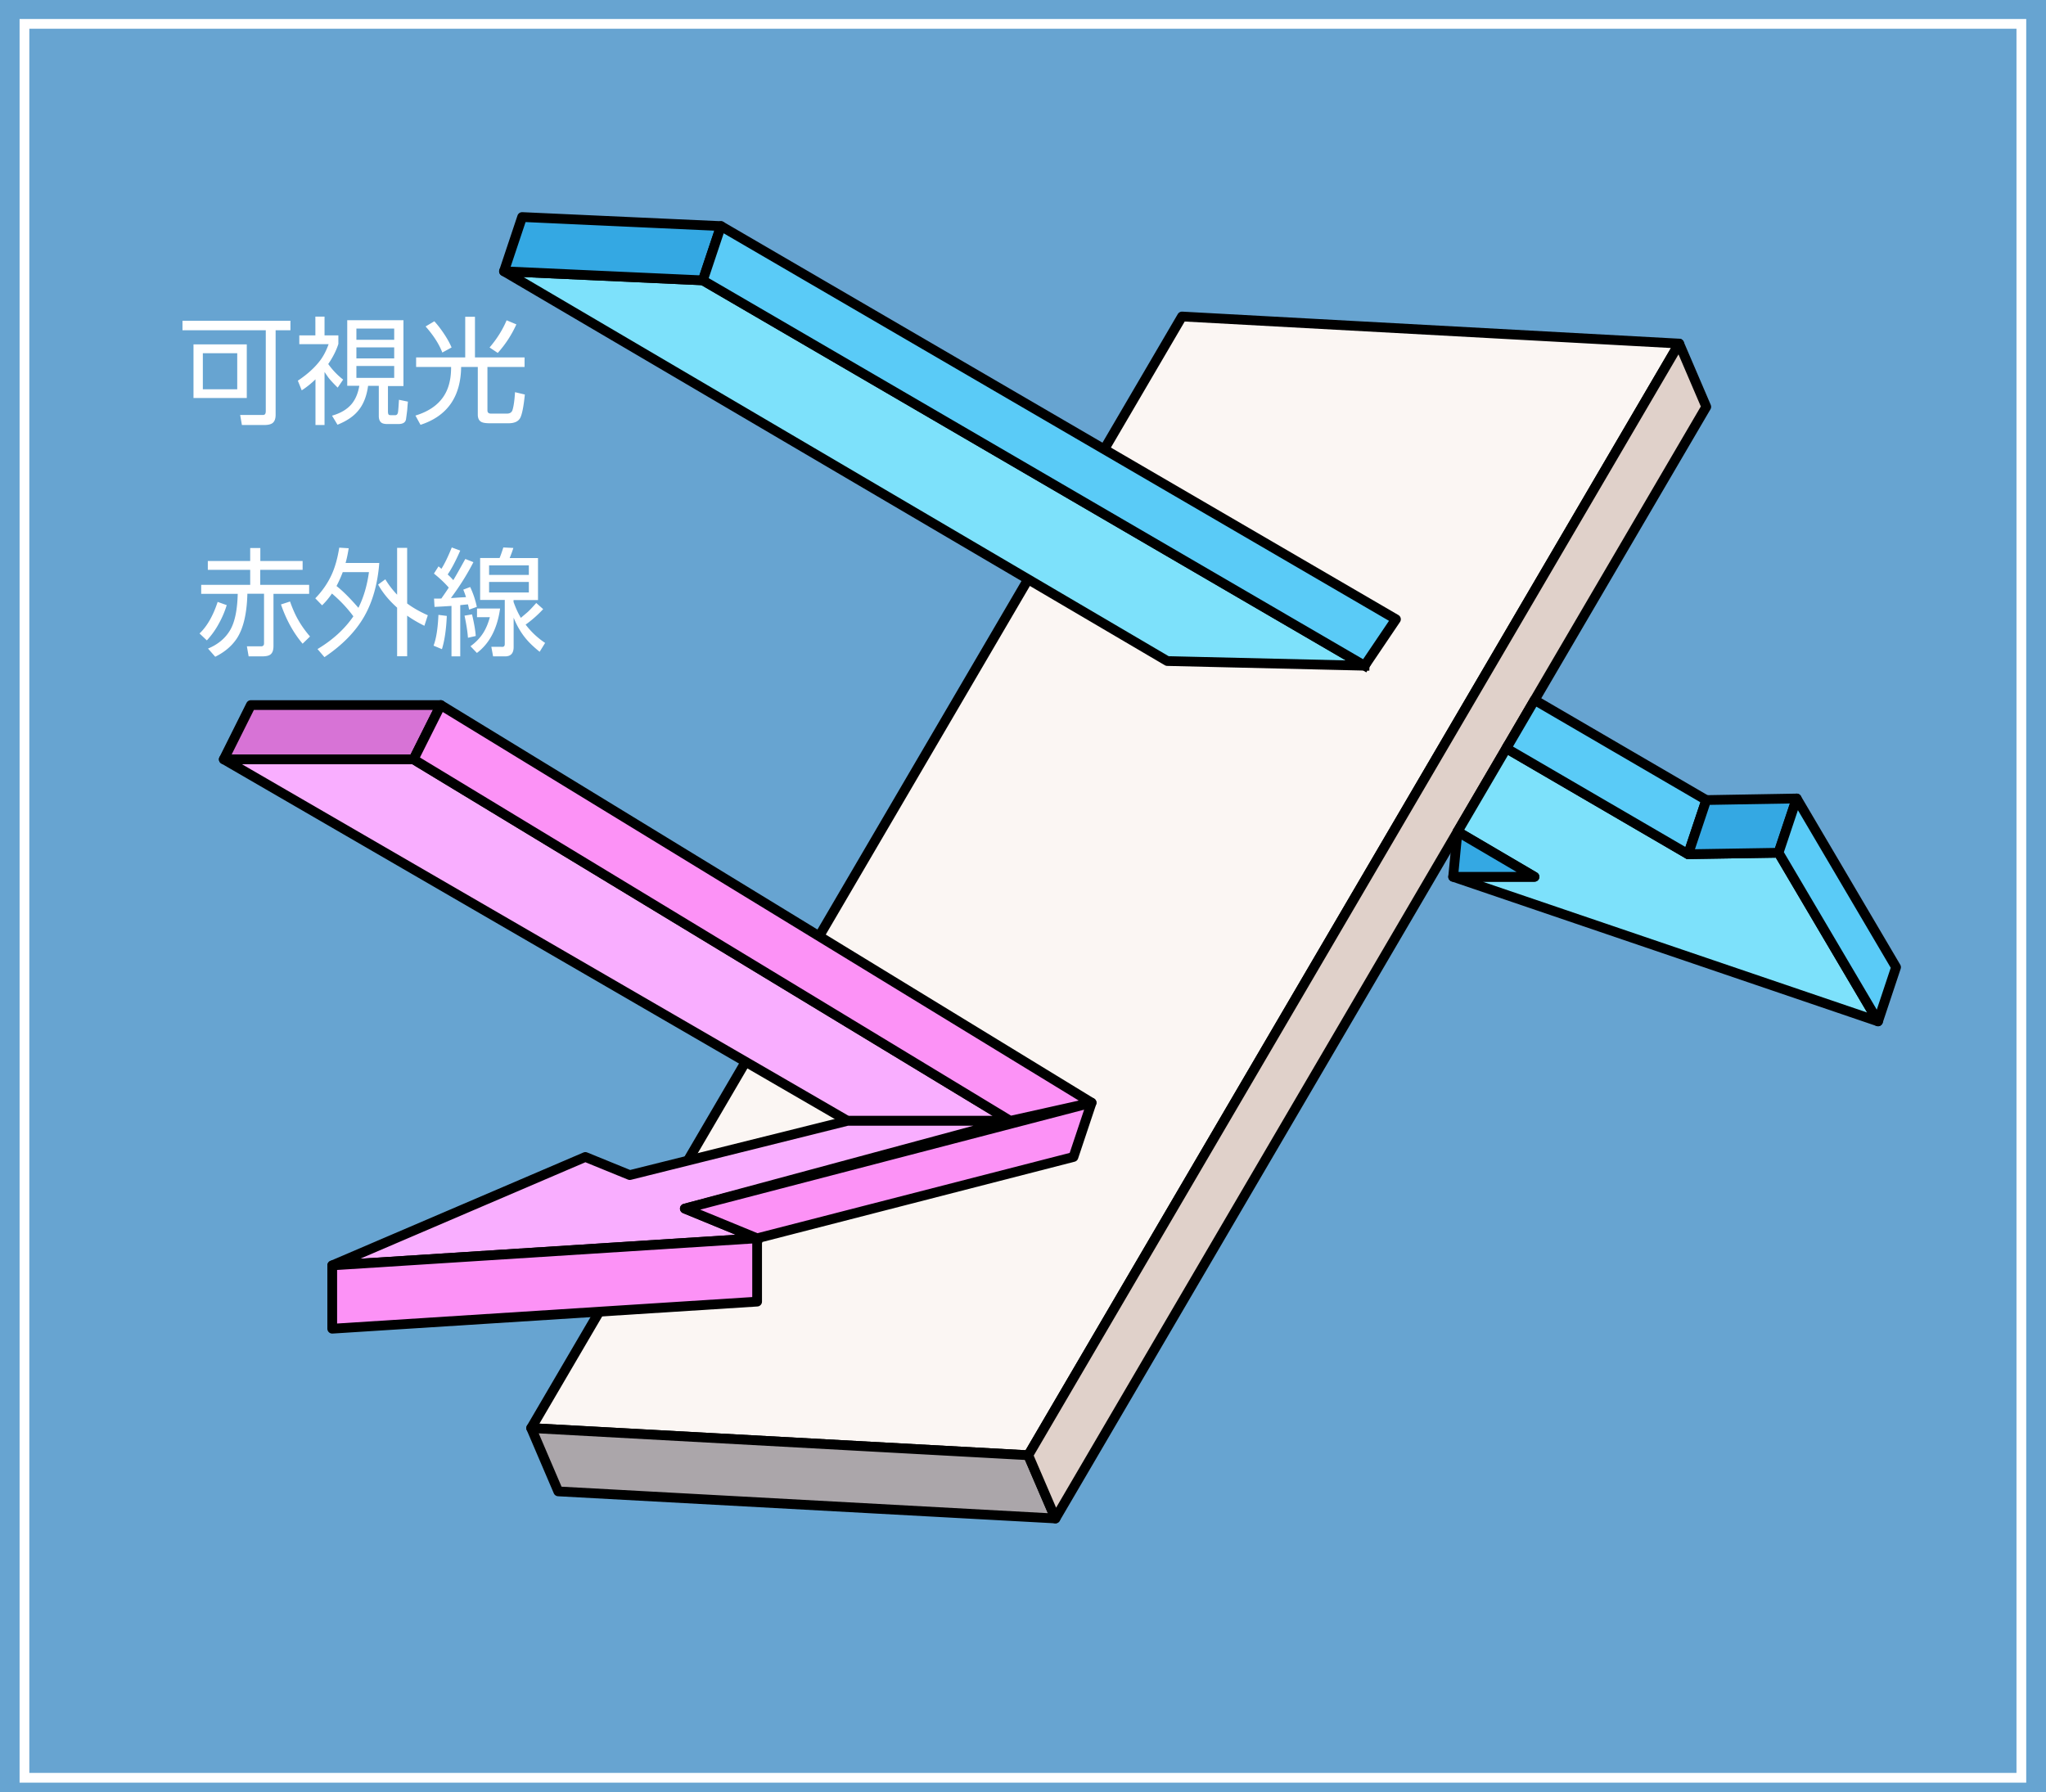 <svg xmlns="http://www.w3.org/2000/svg" id="a" viewBox="0 0 210 184"><defs><style>.d,.e,.h,.i,.j{stroke:#000;stroke-linecap:square;stroke-linejoin:round}.d{fill:#7de1fb}.e{fill:#f9aeff}.l{fill:#fff}.h{fill:#5acbf7}.i{fill:#fc92f6}.j{fill:#34a8e3}</style></defs><path d="M0 0h210v184H0z" style="fill:#67a4d1"/><path d="M2.51 2.45h204.96V182.5H2.51z" style="fill:none;stroke:#fff;stroke-miterlimit:10"/><path d="m172.35 35.27-51.03-2.78-66.8 114.11 51.02 2.79 66.81-114.12z" style="fill:#fbf6f3;stroke:#000;stroke-linecap:square;stroke-linejoin:round"/><path d="m105.54 149.39-51.02-2.79 2.78 6.5 51.03 2.78-2.79-6.49z" style="stroke:#000;stroke-linecap:square;stroke-linejoin:round;fill:#aba6aa"/><path d="m105.54 149.39 66.81-114.12 2.78 6.49-66.8 114.12-2.79-6.49z" style="fill:#e0d1ca;stroke:#000;stroke-linecap:square;stroke-linejoin:round"/><path d="m154.61 76.82 18.66 10.87 9.28-.15 10.21 17.31-43.61-14.84h8.35l-7.9-4.64 5.01-8.55M140.06 68.34 72.14 28.78l-20.41-.93 68.08 40.01 20.25.48" class="d"/><path d="m173.27 87.69-18.66-10.87 2.9-4.96 17.62 10.27-1.86 5.56z" class="h"/><path d="m173.27 87.69 9.28-.15 1.86-5.57-9.28.16-1.86 5.56z" class="j"/><path d="m182.55 87.54 10.21 17.31 1.85-5.56-10.2-17.32-1.86 5.57z" class="h"/><path d="m72.14 28.78-20.41-.93 1.86-5.57 20.41.93-1.86 5.57z" class="j"/><path d="m72.14 28.78 67.92 39.56 3.22-4.77L74 23.21l-1.86 5.57z" class="h"/><path d="M103.69 115.06h-16.7L22.97 77.95h19.48l61.24 37.11z" class="e"/><path d="M42.45 77.95H22.97l2.78-5.57h19.49l-2.79 5.57z" style="fill:#d773d6;stroke:#000;stroke-linecap:square;stroke-linejoin:round"/><path d="m42.45 77.95 61.24 37.11 8.35-1.86-66.8-40.82-2.79 5.57z" class="i"/><path d="m86.99 115.06-22.35 5.57-4.56-1.86L34.1 129.9l43.61-2.78-7.42-3.05 33.4-9.01h-16.7z" class="e"/><path d="M77.71 127.12 34.1 129.9v6.5l43.61-2.78v-6.5" class="i"/><path d="m77.71 127.12 32.47-8.35 1.86-5.57-41.75 10.87 7.42 3.05" class="i"/><path d="m149.15 90.01.45-4.64 7.9 4.64h-8.35z" class="j"/><path d="M28.29 33.91v8.67c0 .41-.11.7-.33.86-.19.13-.46.19-.83.19h-2.3l-.18-1.03h2.26c.13.01.23-.02.28-.07.06-.06.09-.17.09-.35V33.9h-8.55v-.97h11.08v.97h-1.52Zm-2.96 1.44v5.51h-5.47v-5.51h5.47Zm-.98.91h-3.53v3.7h3.53v-3.7ZM33.31 38.17v5.46h-.93v-4.69c-.43.42-.9.8-1.41 1.13l-.4-.99c.87-.58 1.58-1.2 2.12-1.86.43-.51.77-1.14 1.04-1.89h-3.01v-.9h1.65V32.5h.94v1.93h1.42v.88c-.22.69-.57 1.37-1.04 2.06.42.59.93 1.13 1.53 1.6l-.56.82c-.43-.42-.72-.74-.9-.96-.1-.13-.25-.35-.46-.66Zm8.1-5.27v6.73h-1.59v2.6c0 .19.03.3.09.35.04.03.12.04.23.04h.43c.15 0 .24-.1.28-.29.03-.19.06-.62.1-1.29l.92.19c-.01.09-.04.37-.07.83-.07.6-.12.93-.13 1-.07.32-.33.47-.79.47h-1.11c-.33 0-.56-.06-.68-.19-.14-.14-.21-.35-.21-.64v-3.09h-1.1c-.14 1.03-.46 1.86-.96 2.48-.48.62-1.21 1.12-2.18 1.51l-.56-.93c.88-.25 1.56-.65 2.03-1.22.38-.47.64-1.08.77-1.85h-1.24v-6.73h5.78Zm-.95.83h-3.88v1.15h3.88v-1.15Zm0 1.93h-3.88v1.13h3.88v-1.13Zm0 1.91h-3.88v1.22h3.88v-1.22ZM42.72 36.69h5.03v-4.17h1v4.17h5.09v.98h-3.81v4.46c0 .22.12.33.37.33h1.62c.31 0 .5-.12.58-.36.12-.38.21-.99.26-1.84l1.01.24c-.13 1.27-.29 2.07-.49 2.43-.2.34-.59.52-1.18.52h-1.94c-.46 0-.78-.06-.94-.19-.19-.14-.28-.38-.28-.7v-4.89h-1.71c-.04 3.07-1.43 5.05-4.17 5.94l-.52-.95c2-.61 3.18-1.79 3.53-3.56.09-.42.13-.89.13-1.43h-3.59v-.98Zm.97-3.18.89-.53c.32.35.65.77.99 1.28.34.51.6.98.78 1.41l-.95.52c-.33-.86-.9-1.75-1.71-2.67Zm8.31-.63 1 .42c-.48 1.06-1.11 2.04-1.91 2.93l-.84-.56c.76-.89 1.34-1.82 1.75-2.79ZM21.23 65.74l-.75-.71c.77-.73 1.39-1.81 1.86-3.24l.93.33c-.18.6-.43 1.2-.75 1.79a8.51 8.51 0 0 1-1.29 1.83Zm9.83-8.15v.91h-4.35v1.54h5.02v.92h-3.66v5.35c0 .4-.09.69-.28.85-.16.15-.46.22-.88.22h-1.39l-.18-1.03h1.41c.23.02.35-.09.35-.3v-5.1h-1.71c-.05 2.06-.42 3.6-1.1 4.62-.52.77-1.25 1.38-2.2 1.85l-.74-.84c1.04-.43 1.79-1.07 2.28-1.91.48-.83.73-2.07.77-3.71h-3.75v-.92h5.03V58.5h-4.35v-.91h4.35v-1.33h1.04v1.33h4.35Zm0 8.49c-.94-1.11-1.68-2.45-2.22-4.03l.93-.3c.26.74.54 1.37.84 1.89.31.55.71 1.12 1.21 1.7l-.76.74ZM36.27 63.27c-.61-.83-1.34-1.61-2.2-2.34-.29.43-.62.83-1.01 1.21l-.7-.72c.73-.75 1.29-1.57 1.69-2.45.34-.75.6-1.67.77-2.75l.97.06c-.09.56-.19 1.06-.32 1.51h3.46c-.17 2.17-.69 4-1.55 5.5-.89 1.55-2.25 2.94-4.08 4.17l-.71-.83c1.55-.93 2.78-2.05 3.68-3.36Zm.52-.88c.53-1.06.89-2.28 1.08-3.66h-2.69c-.16.43-.37.91-.64 1.43.64.5 1.39 1.25 2.24 2.23Zm5-.44c.59.44 1.29.84 2.12 1.21l-.35 1.08c-.63-.31-1.22-.65-1.77-1.04v4.17h-1.03v-4.99c-.83-.74-1.48-1.53-1.95-2.37l.74-.54c.34.57.75 1.1 1.21 1.58v-4.81h1.03v5.72ZM45.86 63.22c-.06 1.41-.23 2.55-.5 3.42l-.86-.36c.27-.7.44-1.76.5-3.16l.87.11Zm.67-3.67c.3-.5.71-1.23 1.23-2.17l.83.33c-.65 1.27-1.42 2.49-2.31 3.68h.12l.71-.05.72-.04c-.08-.25-.17-.51-.28-.77l.71-.27c.31.67.54 1.35.68 2.04l-.79.28c-.04-.2-.08-.38-.12-.54l-.79.08v5.26h-.9V62.2c-.72.05-1.3.08-1.74.1l-.05-.85h.28c.12 0 .28 0 .47-.01.3-.43.56-.8.76-1.12-.43-.5-.94-.97-1.52-1.44l.47-.74c.09.07.17.14.26.22l.04.03c.32-.51.68-1.24 1.06-2.19l.87.32c-.46 1.05-.89 1.87-1.29 2.45.25.23.44.43.58.59Zm1.92 3.52c.22.95.35 1.69.38 2.22l-.8.18c-.04-.61-.16-1.37-.35-2.27l.77-.13Zm2.88-.6c-.29 2.06-1.08 3.58-2.38 4.56l-.66-.69c.54-.39.96-.83 1.28-1.32.3-.46.53-1.01.71-1.66h-1.32v-.89h2.38Zm2.14.95c.37-.32.6-.51.69-.59.22-.2.51-.51.88-.93l.71.63a11.8 11.8 0 0 1-1.8 1.59 8.24 8.24 0 0 0 2 1.88l-.56.91c-.57-.46-1.03-.89-1.38-1.31-.5-.59-.94-1.32-1.29-2.19v3.01c0 .64-.29.96-.87.96h-1.24l-.18-.98h1.01c.13.02.23 0 .29-.05.05-.04.08-.12.08-.26v-4.5h-2.53v-4.31h2c.12-.3.25-.66.38-1.08l1.03.05c-.09.3-.22.65-.38 1.04h2.91v4.31h-2.51v.19c.22.62.47 1.17.76 1.65Zm.81-5.38H50.2v.98h4.08v-.98Zm0 1.7H50.2v1.08h4.08v-1.08Z" class="l"/></svg>